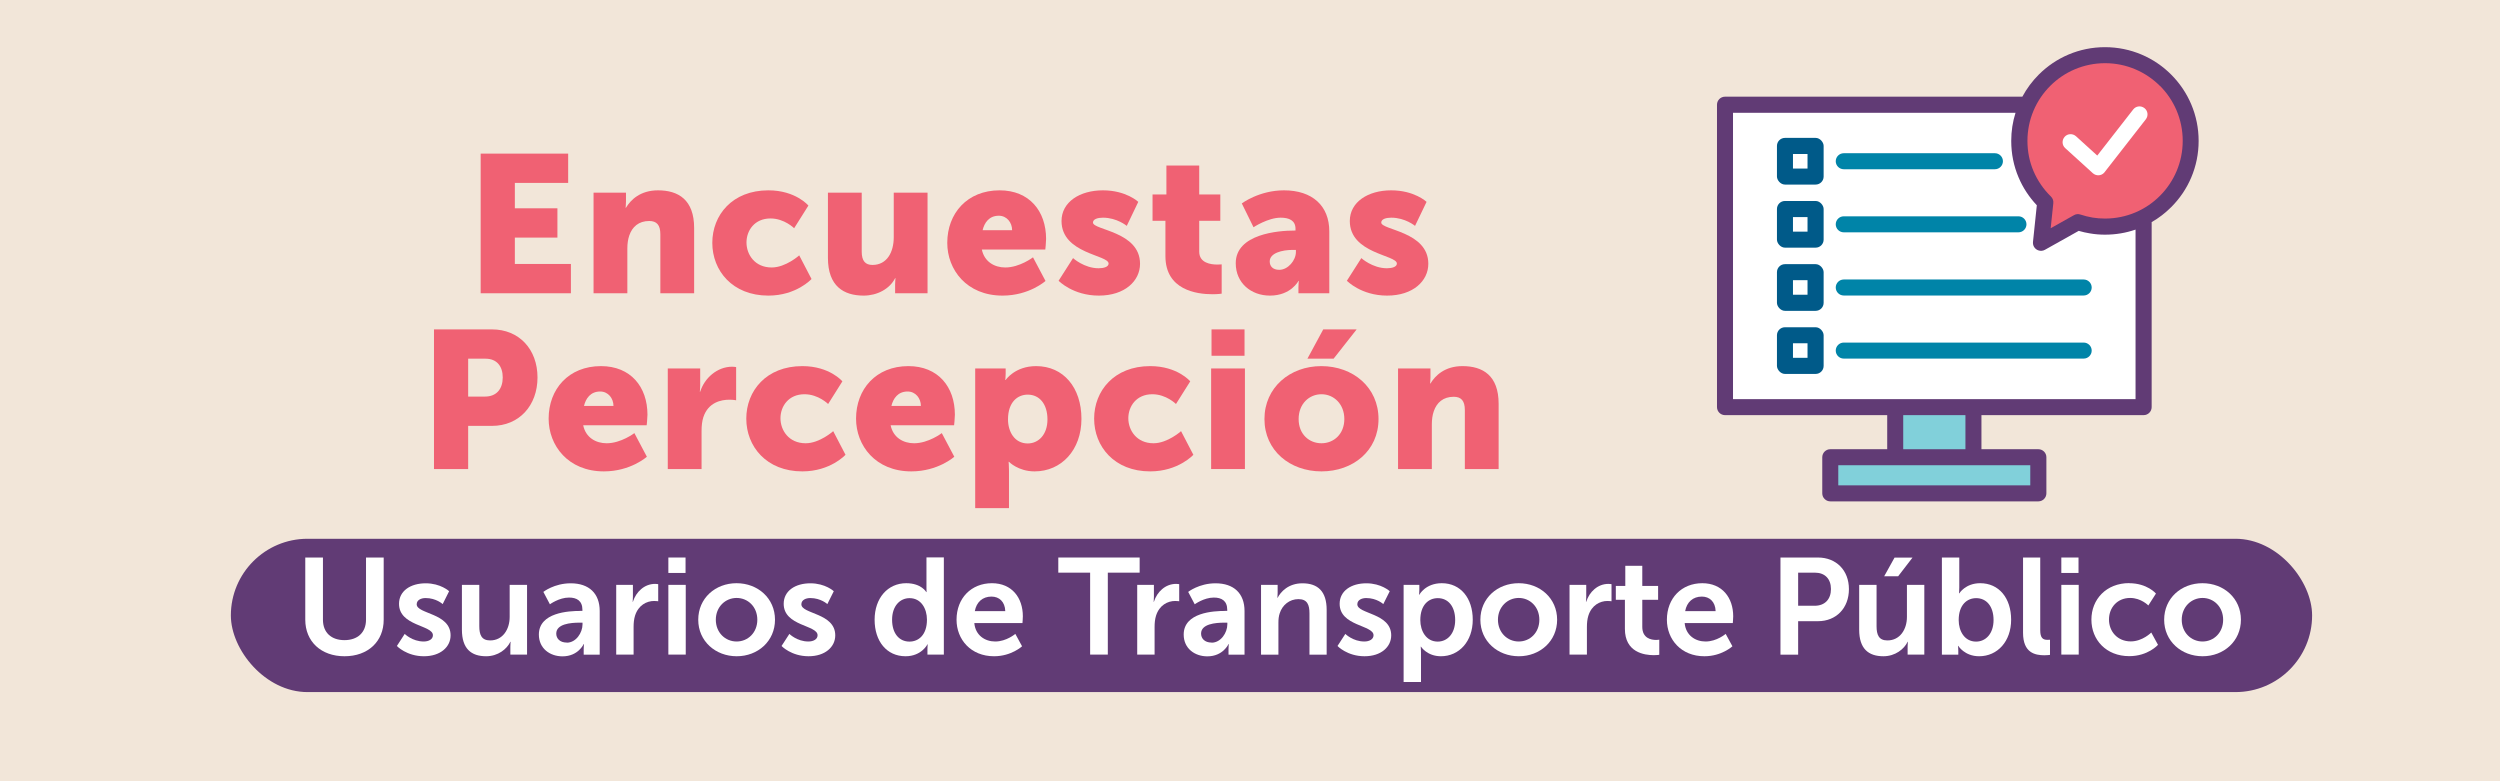 <?xml version="1.0" encoding="UTF-8"?><svg id="a" xmlns="http://www.w3.org/2000/svg" viewBox="0 0 256 80"><defs><style>.cls-1{fill:#f2e6d9;}.cls-2{fill:#005a89;}.cls-3{fill:#0084a8;}.cls-4{fill:#f06173;}.cls-5{fill:#fff;}.cls-6{fill:#81d0da;}.cls-7{fill:#613b75;}</style></defs><rect class="cls-1" width="256" height="80"/><path class="cls-7" d="m220.33,22.75v18.94c0,.45-.37.82-.82.82h-16.61v3.49h5.83c.45,0,.82.37.82.82v3.7c0,.45-.37.82-.82.82h-21.31c-.45,0-.82-.37-.82-.82v-3.7c0-.45.37-.82.82-.82h5.83v-3.49h-16.61c-.45,0-.82-.37-.82-.82V10.72c0-.45.37-.82.82-.82h30.45c.45-.84,1.02-1.6,1.68-2.26h0c1.74-1.74,4.14-2.81,6.78-2.81s5.05,1.07,6.78,2.81h0c1.74,1.74,2.81,4.14,2.81,6.79s-1.07,5.05-2.81,6.78h0c-.6.6-1.27,1.12-2.01,1.54Z"/><path class="cls-5" d="m206.4,11.55h-28.94v29.32h41.22v-17.36c-.98.34-2.03.52-3.13.52-.51,0-1.03-.04-1.54-.13-.39-.06-.77-.15-1.15-.26l-3.46,1.94c-.39.22-.9.08-1.12-.31-.09-.16-.12-.34-.1-.52l.39-3.73c-.78-.83-1.42-1.79-1.87-2.86-.49-1.15-.75-2.41-.75-3.73,0-1,.15-1.97.44-2.88Z"/><path class="cls-4" d="m221.18,8.8c-1.44-1.44-3.43-2.33-5.62-2.33s-4.19.89-5.62,2.33c-1.44,1.44-2.33,3.43-2.33,5.63,0,1.1.22,2.15.62,3.09.42.98,1.03,1.87,1.79,2.61.17.17.27.41.24.67l-.27,2.57,2.39-1.34c.19-.11.43-.14.66-.06.4.13.82.24,1.24.31.41.07.84.1,1.28.1,2.2,0,4.19-.89,5.62-2.33,1.44-1.44,2.33-3.43,2.33-5.63s-.89-4.19-2.33-5.63Z"/><path class="cls-3" d="m188.8,36.72c-.45,0-.82-.37-.82-.82s.37-.82.82-.82h24.57c.45,0,.82.37.82.82s-.37.82-.82.82h-24.57Z"/><rect class="cls-2" x="181.96" y="33.51" width="4.78" height="4.78" rx=".82" ry=".82"/><rect class="cls-5" x="183.6" y="35.15" width="1.49" height="1.49"/><path class="cls-3" d="m188.8,30.26c-.45,0-.82-.37-.82-.82s.37-.82.82-.82h24.57c.45,0,.82.37.82.82s-.37.82-.82.82h-24.57Z"/><rect class="cls-2" x="181.96" y="27.05" width="4.78" height="4.78" rx=".82" ry=".82"/><rect class="cls-5" x="183.6" y="28.69" width="1.49" height="1.49"/><path class="cls-3" d="m188.8,23.79c-.45,0-.82-.37-.82-.82s.37-.82.82-.82h17.89c.45,0,.82.37.82.82s-.37.82-.82.82h-17.89Z"/><rect class="cls-2" x="181.96" y="20.58" width="4.78" height="4.78" rx=".82" ry=".82"/><rect class="cls-5" x="183.6" y="22.23" width="1.49" height="1.49"/><path class="cls-3" d="m188.8,17.33c-.45,0-.82-.37-.82-.82s.37-.82.82-.82h15.48c.45,0,.82.37.82.82s-.37.82-.82.82h-15.48Z"/><rect class="cls-2" x="181.96" y="14.12" width="4.78" height="4.78" rx=".82" ry=".82"/><rect class="cls-5" x="183.6" y="15.77" width="1.49" height="1.49"/><rect class="cls-6" x="194.89" y="42.51" width="6.37" height="3.49"/><rect class="cls-6" x="188.24" y="47.64" width="19.66" height="2.06"/><path class="cls-5" d="m211.48,15.17c-.34-.3-.36-.82-.06-1.16s.82-.36,1.16-.06l2.18,1.98,3.68-4.72c.28-.36.79-.42,1.15-.14s.42.79.14,1.15l-4.26,5.46c-.3.34-.82.36-1.16.06,0,0-2.83-2.57-2.83-2.57Z"/><rect class="cls-7" x="23.64" y="55.17" width="213.12" height="15.7" rx="7.85" ry="7.85"/><path class="cls-4" d="m49.22,15.73h8.96v3h-5.46v2.6h4.36v3h-4.36v2.7h5.74v3h-9.24v-14.3Z"/><path class="cls-4" d="m60.78,19.73h3.32v.9c0,.34-.04.64-.04.64h.04c.48-.8,1.46-1.78,3.28-1.78,2.08,0,3.7.96,3.7,3.86v6.68h-3.46v-6.04c0-.96-.38-1.36-1.14-1.36-1.08,0-1.74.6-2.04,1.48-.14.4-.2.86-.2,1.36v4.56h-3.46v-10.3Z"/><path class="cls-4" d="m78.68,19.49c2.8,0,4.1,1.56,4.1,1.56l-1.46,2.32s-1-1-2.42-1c-1.64,0-2.46,1.24-2.46,2.46s.84,2.56,2.58,2.56c1.44,0,2.82-1.24,2.82-1.24l1.26,2.42s-1.54,1.7-4.42,1.7c-3.68,0-5.74-2.56-5.74-5.4s2.04-5.38,5.74-5.38Z"/><path class="cls-4" d="m84.78,19.73h3.46v6.04c0,.96.38,1.36,1.1,1.36,1.48,0,2.18-1.3,2.18-2.84v-4.56h3.46v10.3h-3.32v-.9c0-.34.04-.64.04-.64h-.04c-.56,1.1-1.84,1.78-3.22,1.78-2.04,0-3.66-.96-3.66-3.86v-6.68Z"/><path class="cls-4" d="m102.36,19.49c3.04,0,4.76,2.12,4.76,4.98,0,.34-.08,1.08-.08,1.08h-6.5c.26,1.26,1.3,1.84,2.4,1.84,1.48,0,2.84-1.04,2.84-1.04l1.28,2.42s-1.66,1.5-4.4,1.5c-3.68,0-5.66-2.66-5.66-5.4,0-3.02,2.04-5.38,5.36-5.38Zm1.28,4.08c0-.78-.54-1.48-1.36-1.48-1,0-1.48.72-1.66,1.48h3.02Z"/><path class="cls-4" d="m109.88,26.43s1.14,1.04,2.62,1.04c.52,0,1.02-.14,1.02-.48,0-.9-4.82-1-4.82-4.36,0-1.94,1.86-3.14,4.24-3.14s3.62,1.18,3.62,1.18l-1.18,2.46s-1-.84-2.44-.84c-.52,0-1.02.14-1.02.5,0,.78,4.82.9,4.82,4.22,0,1.76-1.56,3.26-4.22,3.26s-4.12-1.52-4.12-1.52l1.48-2.32Z"/><path class="cls-4" d="m119.34,22.61h-1.32v-2.7h1.42v-2.96h3.36v2.96h2.16v2.7h-2.16v3.16c0,1.16,1.18,1.32,1.84,1.32.28,0,.46-.02.46-.02v3s-.38.06-.94.06c-1.64,0-4.82-.44-4.82-3.9v-3.62Z"/><path class="cls-4" d="m132.52,23.61h.14v-.18c0-.86-.66-1.14-1.52-1.14-1.3,0-2.78.98-2.78.98l-1.2-2.44s1.78-1.34,4.32-1.34c2.9,0,4.64,1.58,4.64,4.2v6.34h-3.16v-.62c0-.34.04-.64.04-.64h-.04s-.76,1.5-2.92,1.5c-1.92,0-3.5-1.28-3.5-3.32,0-3,4.38-3.34,5.98-3.34Zm-1.52,4.02c.9,0,1.7-.98,1.7-1.82v-.22h-.32c-1.1,0-2.36.32-2.36,1.18,0,.48.3.86.98.86Z"/><path class="cls-4" d="m139.4,26.43s1.14,1.04,2.62,1.04c.52,0,1.02-.14,1.02-.48,0-.9-4.82-1-4.82-4.36,0-1.94,1.86-3.14,4.24-3.14s3.62,1.18,3.62,1.18l-1.18,2.46s-1-.84-2.44-.84c-.52,0-1.02.14-1.02.5,0,.78,4.82.9,4.82,4.22,0,1.76-1.56,3.26-4.22,3.26s-4.12-1.52-4.12-1.52l1.48-2.32Z"/><path class="cls-4" d="m44.44,33.73h5.94c2.78,0,4.66,2.04,4.66,4.92s-1.88,4.96-4.66,4.96h-2.44v4.42h-3.5v-14.3Zm5.22,6.88c1.22,0,1.82-.82,1.82-1.96s-.6-1.92-1.76-1.92h-1.78v3.88h1.72Z"/><path class="cls-4" d="m61.54,37.49c3.04,0,4.76,2.12,4.76,4.98,0,.34-.08,1.08-.08,1.08h-6.5c.26,1.26,1.3,1.84,2.4,1.84,1.48,0,2.84-1.04,2.84-1.04l1.28,2.42s-1.66,1.5-4.4,1.5c-3.68,0-5.66-2.66-5.66-5.4,0-3.02,2.04-5.38,5.36-5.38Zm1.28,4.08c0-.78-.54-1.48-1.36-1.48-1,0-1.48.72-1.66,1.48h3.02Z"/><path class="cls-4" d="m68.38,37.73h3.32v1.74c0,.34-.04.64-.04.64h.04c.44-1.4,1.74-2.56,3.28-2.56.2,0,.4.04.4.04v3.4s-.28-.06-.7-.06c-.82,0-2.16.26-2.66,1.8-.12.38-.18.84-.18,1.4v3.9h-3.46v-10.3Z"/><path class="cls-4" d="m82.16,37.49c2.8,0,4.1,1.56,4.1,1.56l-1.46,2.32s-1-1-2.42-1c-1.64,0-2.46,1.24-2.46,2.46s.84,2.56,2.58,2.56c1.44,0,2.82-1.24,2.82-1.24l1.26,2.42s-1.54,1.7-4.42,1.7c-3.68,0-5.74-2.56-5.74-5.4s2.04-5.38,5.74-5.38Z"/><path class="cls-4" d="m93.02,37.49c3.04,0,4.76,2.12,4.76,4.98,0,.34-.08,1.08-.08,1.08h-6.5c.26,1.26,1.3,1.84,2.4,1.84,1.48,0,2.84-1.04,2.84-1.04l1.28,2.42s-1.66,1.5-4.4,1.5c-3.68,0-5.66-2.66-5.66-5.4,0-3.02,2.04-5.38,5.36-5.38Zm1.28,4.08c0-.78-.54-1.48-1.36-1.48-1,0-1.48.72-1.66,1.48h3.02Z"/><path class="cls-4" d="m99.86,37.73h3.12v.52c0,.34-.04.66-.04.66h.04s.94-1.42,3.12-1.42c2.8,0,4.64,2.2,4.64,5.4s-2.06,5.38-4.8,5.38c-1.68,0-2.62-.98-2.62-.98h-.04s.04.36.04.88v3.86h-3.46v-14.3Zm5.38,7.68c1.08,0,2.02-.88,2.02-2.46s-.82-2.54-2.02-2.54c-1.04,0-2.02.76-2.02,2.54,0,1.24.66,2.46,2.02,2.46Z"/><path class="cls-4" d="m117.78,37.49c2.8,0,4.1,1.56,4.1,1.56l-1.46,2.32s-1-1-2.42-1c-1.64,0-2.46,1.24-2.46,2.46s.84,2.56,2.58,2.56c1.44,0,2.82-1.24,2.82-1.24l1.26,2.42s-1.54,1.7-4.42,1.7c-3.68,0-5.74-2.56-5.74-5.4s2.04-5.38,5.74-5.38Z"/><path class="cls-4" d="m124.02,37.73h3.46v10.3h-3.46v-10.3Zm.04-4h3.38v2.7h-3.38v-2.7Z"/><path class="cls-4" d="m135.3,37.49c3.26,0,5.86,2.18,5.86,5.42s-2.6,5.36-5.84,5.36-5.84-2.14-5.84-5.36,2.6-5.42,5.82-5.42Zm.02,7.9c1.26,0,2.34-.94,2.34-2.48s-1.08-2.54-2.34-2.54-2.34.98-2.34,2.54,1.08,2.48,2.34,2.48Zm.18-11.66h3.42l-2.36,3h-2.68l1.62-3Z"/><path class="cls-4" d="m143.16,37.73h3.32v.9c0,.34-.04.64-.04.64h.04c.48-.8,1.46-1.78,3.28-1.78,2.08,0,3.7.96,3.7,3.86v6.68h-3.46v-6.04c0-.96-.38-1.36-1.14-1.36-1.08,0-1.74.6-2.04,1.48-.14.4-.2.86-.2,1.36v4.56h-3.46v-10.3Z"/><path class="cls-5" d="m31.26,57.09h1.81v6.37c0,1.33.87,2.09,2.2,2.09s2.21-.76,2.21-2.1v-6.36h1.81v6.37c0,2.23-1.61,3.74-4.01,3.74s-4.02-1.51-4.02-3.74v-6.37Z"/><path class="cls-5" d="m41.44,64.91s.78.78,1.95.78c.5,0,.94-.22.94-.64,0-1.06-3.47-.92-3.47-3.22,0-1.33,1.19-2.1,2.73-2.1s2.4.81,2.4.81l-.66,1.32s-.66-.62-1.75-.62c-.46,0-.91.2-.91.64,0,1.01,3.47.88,3.47,3.18,0,1.19-1.04,2.14-2.73,2.14-1.78,0-2.77-1.05-2.77-1.05l.81-1.25Z"/><path class="cls-5" d="m47.3,59.89h1.78v4.23c0,.87.22,1.46,1.11,1.46,1.29,0,2-1.13,2-2.41v-3.28h1.78v7.14h-1.71v-.81c0-.28.03-.5.03-.5h-.03c-.35.74-1.26,1.48-2.48,1.48-1.53,0-2.48-.77-2.48-2.72v-4.59Z"/><path class="cls-5" d="m59.4,62.55h.24v-.1c0-.94-.59-1.26-1.37-1.26-1.02,0-1.96.69-1.96.69l-.67-1.27s1.11-.88,2.8-.88c1.88,0,2.97,1.04,2.97,2.84v4.47h-1.64v-.59c0-.28.03-.5.03-.5h-.03s-.55,1.26-2.17,1.26c-1.28,0-2.42-.8-2.42-2.23,0-2.27,3.07-2.42,4.23-2.42Zm-1.36,3.26c.94,0,1.61-1.01,1.61-1.88v-.17h-.31c-.91,0-2.38.13-2.38,1.12,0,.48.35.92,1.08.92Z"/><path class="cls-5" d="m63.1,59.89h1.71v1.23c0,.27-.03.5-.03.5h.03c.32-1.02,1.18-1.83,2.27-1.83.17,0,.32.03.32.03v1.75s-.18-.03-.42-.03c-.76,0-1.61.43-1.95,1.5-.11.35-.15.74-.15,1.16v2.83h-1.78v-7.14Z"/><path class="cls-5" d="m68.44,57.09h1.76v1.58h-1.76v-1.58Zm0,2.8h1.78v7.14h-1.78v-7.14Z"/><path class="cls-5" d="m75.42,59.72c2.19,0,3.94,1.55,3.94,3.74s-1.75,3.74-3.92,3.74-3.94-1.54-3.94-3.74,1.75-3.74,3.92-3.74Zm.01,5.97c1.15,0,2.12-.9,2.12-2.23s-.97-2.23-2.12-2.23-2.13.91-2.13,2.23.97,2.23,2.13,2.23Z"/><path class="cls-5" d="m80.83,64.91s.78.78,1.95.78c.5,0,.94-.22.94-.64,0-1.06-3.47-.92-3.47-3.22,0-1.33,1.19-2.1,2.73-2.1s2.4.81,2.4.81l-.66,1.32s-.66-.62-1.75-.62c-.46,0-.91.2-.91.64,0,1.01,3.47.88,3.47,3.18,0,1.19-1.04,2.14-2.73,2.14-1.78,0-2.77-1.05-2.77-1.05l.81-1.25Z"/><path class="cls-5" d="m92.79,59.72c1.57,0,2.06.91,2.06.91h.03s-.01-.18-.01-.41v-3.14h1.78v9.95h-1.68v-.59c0-.27.03-.46.03-.46h-.03s-.6,1.22-2.24,1.22c-1.93,0-3.17-1.53-3.17-3.74s1.34-3.74,3.24-3.74Zm.34,5.98c.92,0,1.79-.67,1.79-2.25,0-1.11-.59-2.2-1.78-2.2-.98,0-1.79.8-1.79,2.21s.73,2.24,1.78,2.24Z"/><path class="cls-5" d="m101.57,59.72c2.06,0,3.17,1.5,3.17,3.39,0,.21-.04.69-.04.69h-4.93c.11,1.25,1.08,1.89,2.14,1.89,1.15,0,2.06-.78,2.06-.78l.69,1.27s-1.09,1.02-2.87,1.02c-2.37,0-3.84-1.71-3.84-3.74,0-2.2,1.5-3.74,3.63-3.74Zm1.37,2.86c-.03-.97-.63-1.49-1.41-1.49-.91,0-1.54.56-1.71,1.49h3.12Z"/><path class="cls-5" d="m111.63,58.64h-3.26v-1.55h8.33v1.55h-3.26v8.39h-1.81v-8.39Z"/><path class="cls-5" d="m116.45,59.89h1.71v1.23c0,.27-.03.5-.03.5h.03c.32-1.02,1.18-1.83,2.27-1.83.17,0,.32.03.32.03v1.75s-.18-.03-.42-.03c-.76,0-1.61.43-1.95,1.5-.11.35-.15.74-.15,1.16v2.83h-1.78v-7.14Z"/><path class="cls-5" d="m125.43,62.55h.24v-.1c0-.94-.59-1.26-1.37-1.26-1.02,0-1.96.69-1.96.69l-.67-1.27s1.11-.88,2.8-.88c1.88,0,2.97,1.04,2.97,2.84v4.47h-1.64v-.59c0-.28.03-.5.03-.5h-.03s-.55,1.26-2.17,1.26c-1.28,0-2.42-.8-2.42-2.23,0-2.27,3.07-2.42,4.23-2.42Zm-1.36,3.26c.94,0,1.61-1.01,1.61-1.88v-.17h-.31c-.91,0-2.38.13-2.38,1.12,0,.48.35.92,1.08.92Z"/><path class="cls-5" d="m129.12,59.89h1.71v.83c0,.27-.03.49-.03.49h.03c.31-.6,1.09-1.48,2.54-1.48,1.58,0,2.48.83,2.48,2.72v4.59h-1.76v-4.23c0-.87-.22-1.46-1.13-1.46s-1.65.6-1.92,1.46c-.1.29-.13.62-.13.95v3.28h-1.78v-7.14Z"/><path class="cls-5" d="m137.76,64.91s.78.78,1.95.78c.5,0,.94-.22.94-.64,0-1.06-3.47-.92-3.47-3.22,0-1.33,1.19-2.1,2.73-2.1s2.4.81,2.4.81l-.66,1.32s-.66-.62-1.75-.62c-.46,0-.91.2-.91.64,0,1.01,3.47.88,3.47,3.18,0,1.19-1.04,2.14-2.73,2.14-1.78,0-2.77-1.05-2.77-1.05l.81-1.25Z"/><path class="cls-5" d="m143.72,59.89h1.62v.52c0,.27-.03.49-.03.49h.03s.62-1.18,2.3-1.18c1.93,0,3.17,1.53,3.17,3.74s-1.39,3.74-3.26,3.74c-1.42,0-2.04-.98-2.04-.98h-.03s.03.25.03.62v3h-1.78v-9.95Zm3.5,5.81c.98,0,1.79-.8,1.79-2.21s-.73-2.24-1.78-2.24c-.92,0-1.79.67-1.79,2.25,0,1.11.6,2.2,1.78,2.2Z"/><path class="cls-5" d="m155.51,59.72c2.19,0,3.94,1.55,3.94,3.74s-1.75,3.74-3.92,3.74-3.94-1.54-3.94-3.74,1.75-3.74,3.92-3.74Zm.01,5.97c1.15,0,2.11-.9,2.11-2.23s-.97-2.23-2.11-2.23-2.13.91-2.13,2.23.97,2.23,2.13,2.23Z"/><path class="cls-5" d="m160.72,59.89h1.71v1.23c0,.27-.03.5-.03.5h.03c.32-1.02,1.18-1.83,2.27-1.83.17,0,.32.03.32.03v1.75s-.18-.03-.42-.03c-.76,0-1.61.43-1.95,1.5-.11.35-.15.74-.15,1.16v2.83h-1.78v-7.14Z"/><path class="cls-5" d="m166.38,61.42h-.92v-1.42h.97v-2.06h1.74v2.06h1.62v1.42h-1.62v2.77c0,1.18.92,1.34,1.42,1.34.2,0,.32-.03.32-.03v1.55s-.21.04-.55.04c-.99,0-2.97-.29-2.97-2.69v-3Z"/><path class="cls-5" d="m174.31,59.72c2.06,0,3.17,1.5,3.17,3.39,0,.21-.04.69-.04.69h-4.93c.11,1.25,1.08,1.89,2.14,1.89,1.15,0,2.06-.78,2.06-.78l.69,1.27s-1.09,1.02-2.87,1.02c-2.37,0-3.84-1.71-3.84-3.74,0-2.2,1.5-3.74,3.63-3.74Zm1.37,2.86c-.03-.97-.63-1.49-1.41-1.49-.91,0-1.54.56-1.71,1.49h3.12Z"/><path class="cls-5" d="m182.32,57.09h3.84c1.86,0,3.17,1.3,3.17,3.24s-1.3,3.28-3.17,3.28h-2.03v3.43h-1.81v-9.95Zm3.5,4.94c1.05,0,1.67-.67,1.67-1.71s-.62-1.68-1.64-1.68h-1.72v3.39h1.7Z"/><path class="cls-5" d="m190.38,59.89h1.78v4.23c0,.87.22,1.46,1.11,1.46,1.29,0,2-1.13,2-2.41v-3.28h1.78v7.14h-1.71v-.81c0-.28.03-.5.03-.5h-.03c-.35.74-1.26,1.48-2.48,1.48-1.53,0-2.48-.77-2.48-2.72v-4.59Zm3.63-2.79h1.83l-1.47,1.91h-1.43l1.06-1.91Z"/><path class="cls-5" d="m198.85,57.09h1.78v3.07c0,.35-.03.6-.03.6h.03s.63-1.04,2.14-1.04c1.93,0,3.17,1.53,3.17,3.74s-1.39,3.74-3.28,3.74c-1.49,0-2.13-1.06-2.13-1.06h-.03s.03.21.03.49v.41h-1.68v-9.95Zm3.5,8.61c.98,0,1.79-.8,1.79-2.21s-.73-2.24-1.78-2.24c-.92,0-1.79.67-1.79,2.25,0,1.11.59,2.2,1.78,2.2Z"/><path class="cls-5" d="m207.16,57.09h1.76v7.45c0,.78.27.98.73.98.14,0,.27-.01.27-.01v1.55s-.27.04-.56.04c-.98,0-2.2-.25-2.2-2.3v-7.72Z"/><path class="cls-5" d="m211.08,57.09h1.76v1.58h-1.76v-1.58Zm0,2.8h1.78v7.14h-1.78v-7.14Z"/><path class="cls-5" d="m218.02,59.72c1.86,0,2.75,1.06,2.75,1.06l-.78,1.22s-.74-.77-1.86-.77c-1.32,0-2.17.99-2.17,2.21s.87,2.24,2.23,2.24c1.21,0,2.1-.91,2.1-.91l.69,1.26s-1.02,1.16-2.94,1.16c-2.37,0-3.88-1.67-3.88-3.74s1.51-3.74,3.88-3.74Z"/><path class="cls-5" d="m225.53,59.72c2.19,0,3.94,1.55,3.94,3.74s-1.75,3.74-3.92,3.74-3.94-1.54-3.94-3.74,1.75-3.74,3.92-3.74Zm.01,5.97c1.15,0,2.11-.9,2.11-2.23s-.97-2.23-2.11-2.23-2.13.91-2.13,2.23.97,2.23,2.13,2.23Z"/></svg>